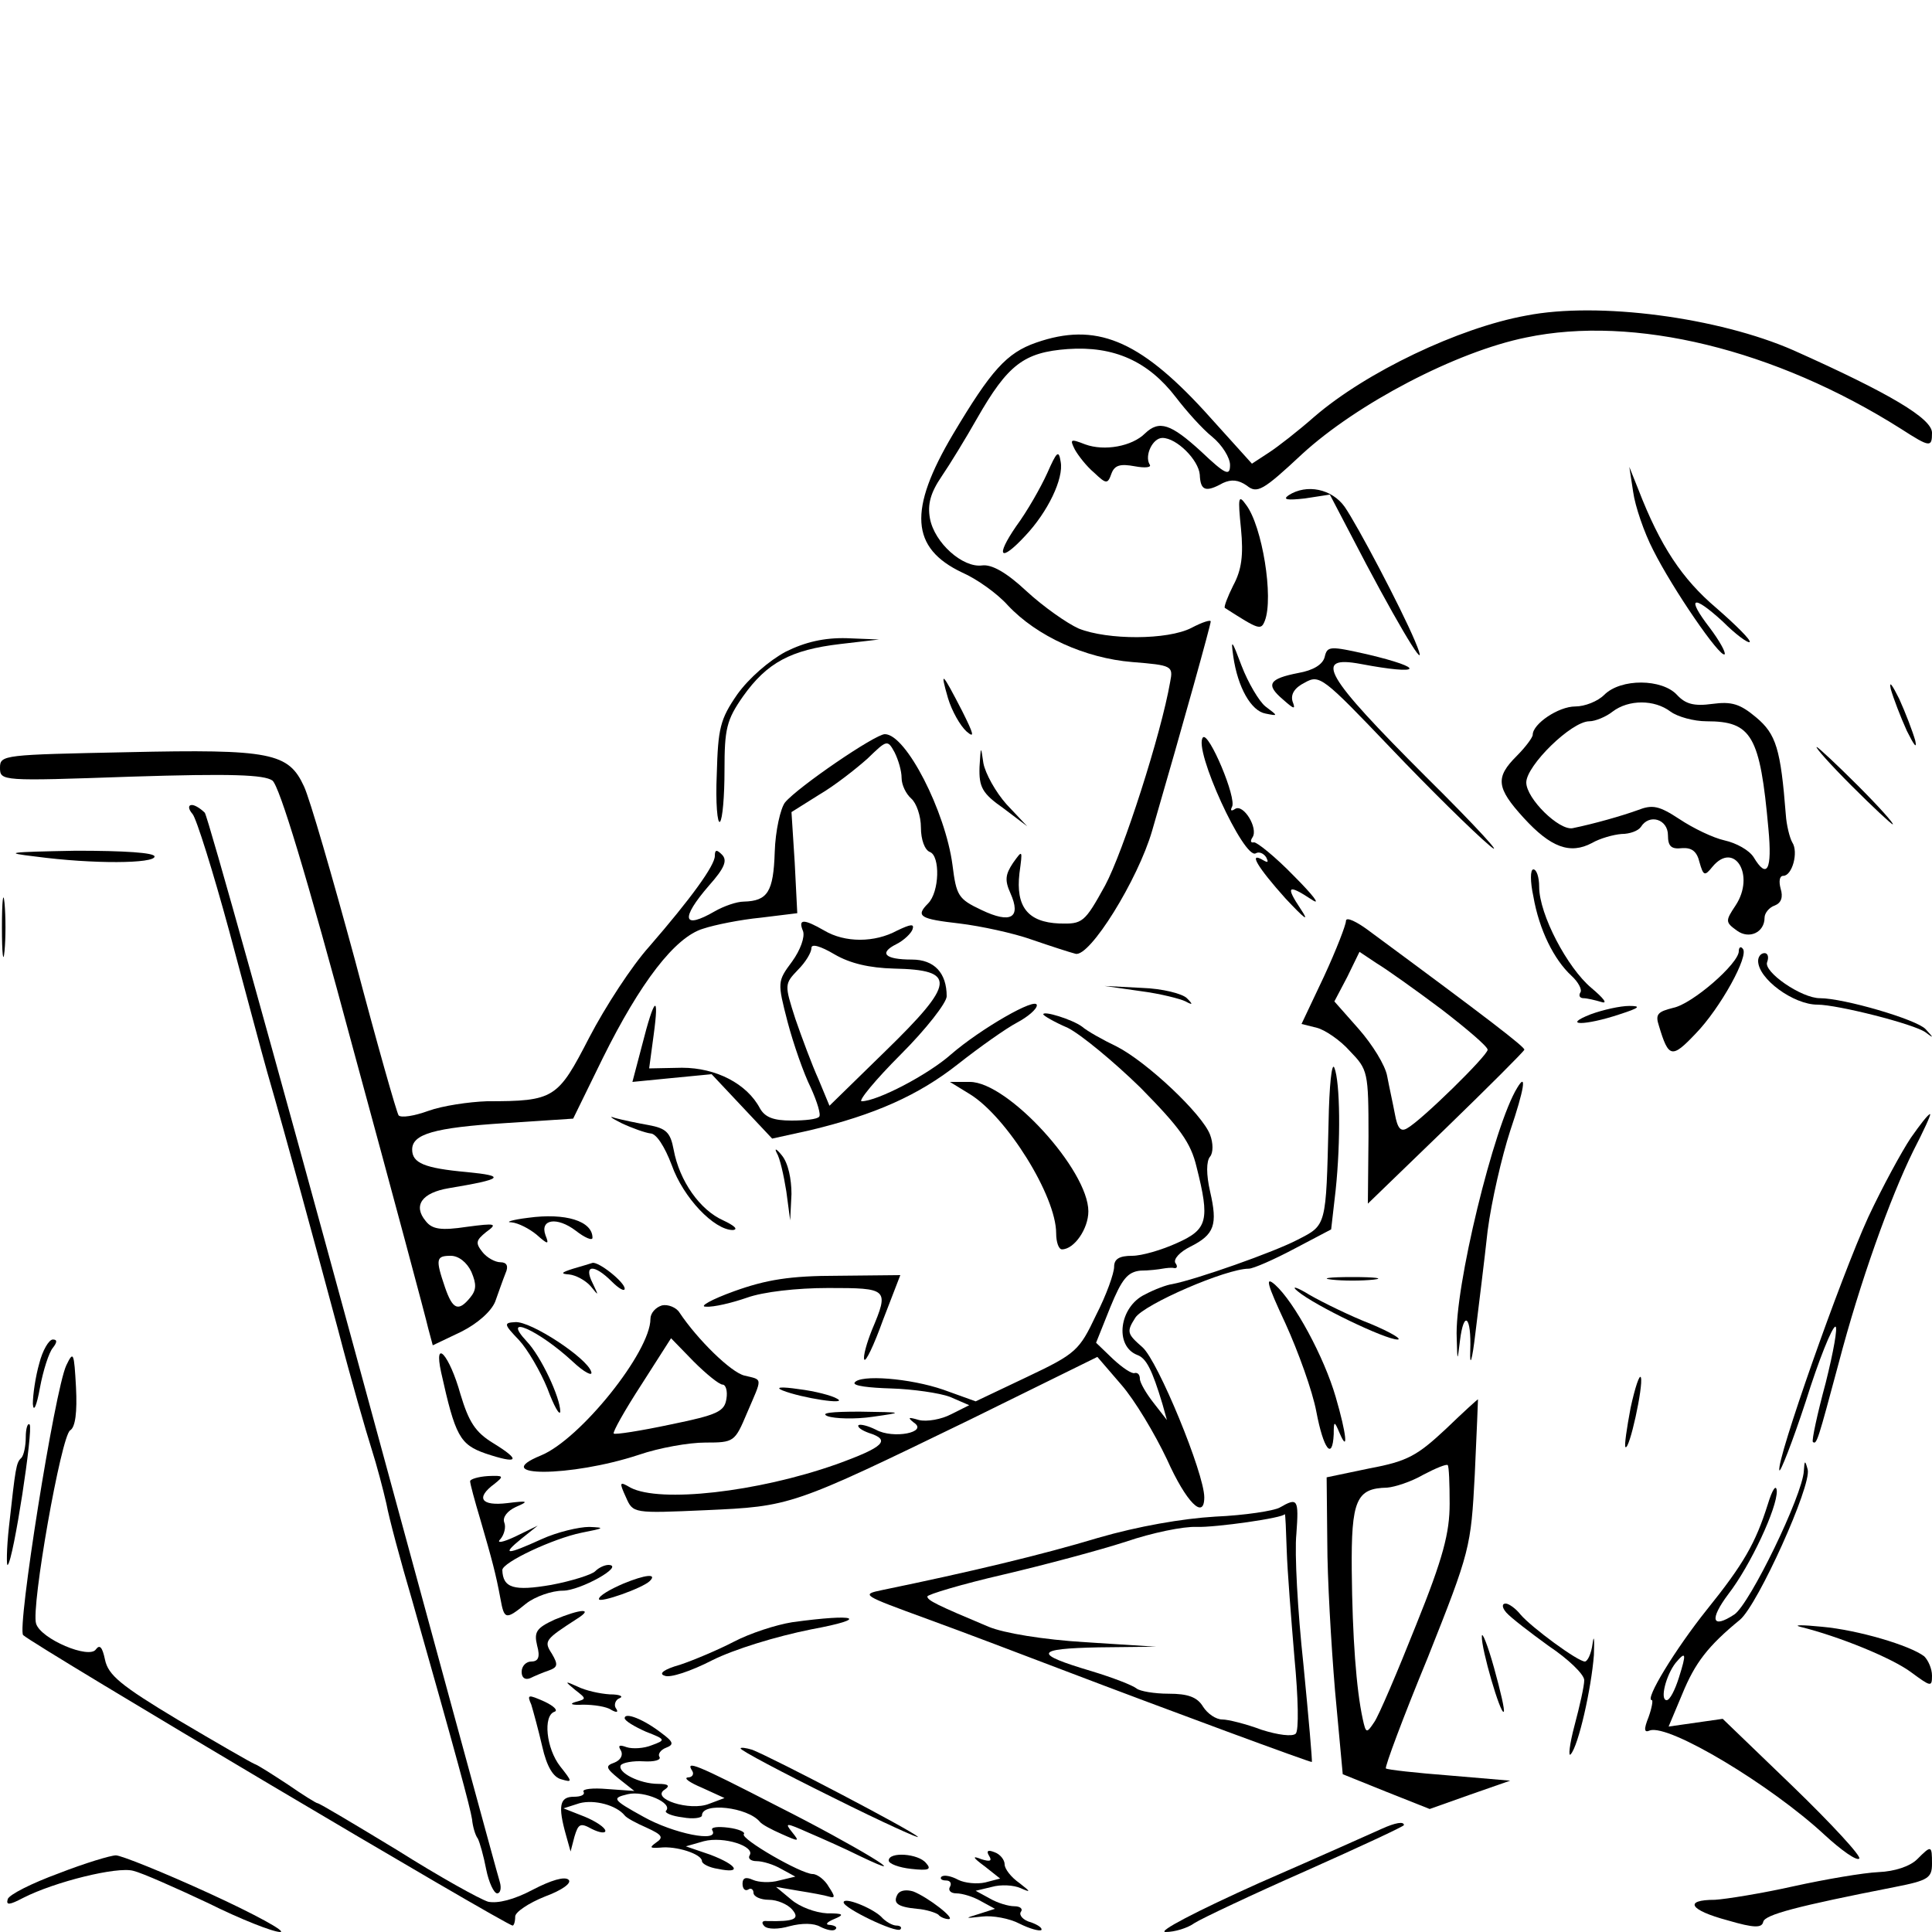 <?xml version="1.0" standalone="no"?>
<!DOCTYPE svg PUBLIC "-//W3C//DTD SVG 20010904//EN"
 "http://www.w3.org/TR/2001/REC-SVG-20010904/DTD/svg10.dtd">
<svg version="1.0" xmlns="http://www.w3.org/2000/svg"
 width="300pt" height="300pt" viewBox="0 0 300 300"
 preserveAspectRatio="xMidYMid meet">
<g transform="translate(0,300) scale(0.1,-0.1)"
fill="#000000" stroke="none">
<path d="M2370 2510 c-105 -19 -249 -88 -329 -157 -25 -22 -57 -47 -71 -56
l-26 -17 -74 82 c-102 111 -169 138 -261 106 -46 -16 -70 -43 -129 -142 -70
-118 -66 -177 14 -215 23 -10 55 -33 71 -51 45 -48 120 -82 193 -88 62 -5 64
-6 59 -31 -14 -81 -73 -264 -101 -316 -32 -58 -35 -60 -71 -59 -49 2 -68 26
-62 78 5 37 5 37 -10 16 -12 -18 -13 -27 -4 -47 17 -38 1 -48 -45 -26 -36 17
-39 22 -45 70 -11 83 -72 203 -105 203 -15 0 -135 -82 -155 -106 -7 -9 -15
-44 -16 -77 -2 -62 -11 -76 -48 -77 -11 0 -31 -7 -45 -15 -50 -29 -54 -12 -9
40 24 27 29 39 20 48 -8 8 -11 8 -11 -2 0 -15 -37 -66 -102 -141 -27 -30 -68
-93 -93 -141 -49 -95 -54 -99 -159 -99 -28 -1 -69 -7 -91 -15 -22 -8 -42 -11
-46 -7 -3 4 -34 113 -68 242 -35 129 -70 250 -79 269 -24 52 -51 58 -274 53
-192 -4 -198 -4 -198 -24 0 -21 2 -21 203 -14 157 5 207 3 220 -6 11 -9 52
-143 126 -419 61 -224 113 -418 116 -432 l7 -26 44 21 c26 13 47 32 53 47 5
14 12 34 16 44 5 11 2 17 -8 17 -8 0 -21 7 -28 16 -11 14 -10 18 6 31 18 13
15 14 -30 8 -40 -6 -54 -4 -64 9 -20 24 -6 44 36 51 84 14 90 19 28 25 -66 6
-85 14 -85 35 0 24 34 34 144 41 l106 7 46 94 c58 117 112 188 156 201 18 6
58 14 89 17 l57 7 -4 79 -5 78 43 27 c24 14 57 40 75 56 30 29 31 30 42 10 6
-12 11 -29 11 -40 0 -11 7 -25 15 -32 8 -7 15 -27 15 -45 0 -19 6 -35 14 -38
16 -6 15 -62 -3 -80 -20 -20 -12 -24 49 -31 33 -4 84 -15 112 -25 29 -10 60
-20 68 -22 22 -6 97 115 119 191 50 172 91 320 91 325 0 3 -13 -1 -30 -10 -37
-19 -130 -19 -175 -1 -18 8 -55 34 -81 58 -31 29 -54 42 -69 40 -30 -4 -74 35
-81 73 -4 22 1 40 18 65 13 19 38 60 55 90 48 84 73 103 141 108 72 5 125 -19
168 -75 16 -21 41 -49 56 -61 16 -13 28 -33 28 -44 0 -18 -7 -15 -45 21 -47
43 -65 49 -87 28 -20 -20 -63 -28 -93 -17 -23 9 -24 8 -16 -8 5 -9 18 -26 30
-36 19 -18 21 -18 27 -1 5 13 14 15 36 11 16 -3 27 -2 23 3 -8 14 5 41 20 41
22 0 56 -34 58 -57 1 -25 9 -28 36 -13 13 6 24 5 37 -4 16 -13 25 -8 86 49 85
78 239 159 348 181 167 35 386 -18 582 -142 45 -29 48 -29 48 -6 0 22 -65 61
-215 128 -116 51 -303 76 -415 54z m-1638 -1485 c8 -19 8 -28 -2 -40 -18 -22
-27 -19 -39 16 -15 44 -14 49 9 49 12 0 25 -10 32 -25z"/>
<path d="M1626 2265 c-10 -22 -31 -59 -48 -82 -33 -48 -25 -57 14 -15 35 37
60 89 55 115 -3 19 -6 16 -21 -18z"/>
<path d="M2536 2236 c3 -22 17 -63 31 -90 30 -60 104 -168 111 -162 2 3 -8 21
-23 41 -37 48 -27 53 20 10 20 -20 39 -34 42 -32 2 3 -21 26 -52 53 -53 45
-87 96 -121 184 l-14 35 6 -39z"/>
<path d="M2001 2231 c-10 -7 -2 -8 25 -5 l39 6 57 -109 c60 -113 100 -177 75
-118 -22 52 -89 179 -109 208 -20 28 -59 36 -87 18z"/>
<path d="M1927 2179 c4 -41 1 -64 -12 -88 -9 -18 -15 -34 -13 -35 53 -34 56
-35 62 -20 14 36 -4 147 -29 180 -12 17 -13 12 -8 -37z"/>
<path d="M1220 1988 c-26 -14 -57 -41 -75 -66 -27 -39 -30 -53 -32 -124 -2
-45 1 -78 5 -74 4 4 7 40 7 80 0 64 3 78 29 115 37 52 74 72 151 81 l60 7 -50
2 c-35 1 -65 -6 -95 -21z"/>
<path d="M1915 1981 c7 -49 28 -85 50 -89 20 -4 20 -4 0 11 -10 8 -27 37 -37
63 -15 40 -17 43 -13 15z"/>
<path d="M2057 1980 c-3 -12 -18 -21 -41 -25 -46 -9 -51 -18 -24 -41 18 -16
20 -16 15 -3 -3 11 3 21 19 29 23 13 28 9 133 -101 60 -63 129 -131 154 -152
25 -21 -19 28 -99 107 -157 157 -176 189 -101 175 95 -18 103 -7 10 15 -58 13
-62 13 -66 -4z"/>
<path d="M1472 1916 c6 -20 19 -43 29 -52 13 -11 11 -4 -7 32 -31 60 -35 65
-22 20z"/>
<path d="M2936 1930 c4 -14 15 -43 25 -65 11 -22 16 -29 13 -15 -4 14 -15 43
-25 65 -11 22 -16 29 -13 15z"/>
<path d="M2491 1921 c-10 -10 -30 -18 -45 -18 -26 0 -66 -27 -66 -44 0 -4 -11
-19 -25 -33 -33 -33 -32 -49 11 -96 42 -46 72 -57 106 -39 12 7 33 13 46 14
13 0 26 5 30 11 13 21 42 12 42 -13 0 -17 5 -22 22 -20 15 1 23 -5 27 -22 6
-21 8 -22 20 -7 34 41 67 -13 36 -60 -16 -24 -16 -26 2 -39 19 -14 43 -3 43
20 0 7 7 16 16 19 10 4 13 13 9 26 -3 11 -2 20 4 20 14 0 24 37 14 52 -4 7 -9
27 -10 43 -8 102 -15 125 -46 151 -25 21 -38 25 -68 21 -29 -4 -42 0 -55 14
-23 25 -87 26 -113 0z m103 -26 c11 -8 36 -15 56 -15 70 0 83 -22 96 -167 6
-64 -2 -79 -23 -44 -7 11 -27 22 -45 26 -18 4 -49 19 -70 33 -32 21 -42 23
-65 14 -25 -9 -67 -21 -101 -28 -21 -4 -72 46 -72 71 0 26 70 95 98 95 9 0 26
7 36 15 25 19 65 19 90 0z"/>
<path d="M1868 1855 c-16 -17 64 -191 82 -180 5 3 12 0 16 -6 4 -8 3 -9 -4 -5
-25 15 -9 -11 34 -59 30 -32 38 -38 24 -17 -24 36 -21 40 17 15 15 -10 2 7
-28 37 -29 30 -58 53 -62 52 -5 -1 -6 2 -2 8 9 14 -14 52 -27 44 -6 -4 -8 -3
-5 3 8 13 -36 117 -45 108z"/>
<path d="M1521 1809 c-1 -31 4 -41 37 -64 l37 -28 -32 34 c-17 19 -33 48 -36
64 -4 28 -4 27 -6 -6z"/>
<path d="M2875 1780 c33 -33 62 -60 64 -60 3 0 -21 27 -54 60 -33 33 -62 60
-64 60 -3 0 21 -27 54 -60z"/>
<path d="M299 1736 c6 -7 32 -90 57 -182 25 -93 51 -191 59 -219 31 -107 74
-266 110 -400 20 -77 44 -160 52 -185 8 -25 18 -63 23 -85 4 -22 22 -89 40
-150 69 -243 90 -321 93 -340 1 -11 5 -25 9 -30 3 -6 9 -27 13 -48 4 -20 12
-37 17 -37 5 0 7 8 4 18 -3 9 -105 384 -227 832 -122 448 -226 821 -231 828
-6 6 -15 12 -20 12 -6 0 -6 -6 1 -14z"/>
<path d="M55 1670 c90 -12 185 -11 185 0 0 6 -47 9 -122 9 -106 -2 -114 -3
-63 -9z"/>
<path d="M2381 1608 c9 -52 32 -98 59 -123 11 -10 17 -22 14 -26 -3 -5 -1 -9
5 -9 5 0 18 -3 28 -6 10 -3 3 6 -16 22 -37 31 -81 114 -81 157 0 15 -4 27 -9
27 -5 0 -5 -19 0 -42z"/>
<path d="M3 1560 c0 -41 2 -58 4 -37 2 20 2 54 0 75 -2 20 -4 3 -4 -38z"/>
<path d="M2090 1570 c0 -6 -15 -45 -34 -86 l-35 -74 24 -6 c12 -3 36 -19 51
-36 28 -29 29 -32 29 -133 l-1 -104 121 117 c66 64 121 119 122 122 1 4 -56
48 -239 183 -21 16 -38 24 -38 17z m148 -137 c39 -30 72 -58 72 -63 0 -9 -103
-110 -125 -122 -10 -6 -15 0 -19 22 -3 16 -9 43 -12 59 -3 17 -23 49 -44 73
l-38 43 20 38 19 39 27 -18 c15 -9 60 -41 100 -71z"/>
<path d="M1247 1554 c3 -9 -4 -29 -17 -47 -23 -31 -23 -32 -7 -94 9 -34 25
-80 36 -102 10 -22 16 -42 13 -45 -3 -4 -22 -6 -43 -6 -28 0 -41 5 -49 19 -20
38 -68 63 -121 63 l-51 -1 7 52 c9 66 1 59 -18 -16 l-15 -57 61 6 62 6 47 -50
47 -50 59 13 c100 24 168 54 230 103 33 26 74 55 91 64 17 9 31 21 31 27 0 14
-88 -37 -133 -76 -36 -32 -115 -73 -139 -73 -6 0 21 33 61 73 39 39 71 80 71
90 0 36 -19 57 -54 57 -42 0 -52 10 -24 24 12 6 23 17 25 23 3 9 -3 8 -24 -2
-35 -19 -81 -19 -113 0 -33 19 -41 18 -33 -1z m141 -58 c98 -2 96 -22 -14
-129 l-86 -84 -17 41 c-10 22 -26 65 -36 94 -17 53 -17 54 4 76 12 12 21 27
21 34 0 7 14 3 36 -10 24 -14 54 -21 92 -22z"/>
<path d="M2700 1523 c0 -19 -72 -82 -102 -88 -24 -6 -28 -10 -22 -28 15 -50
20 -51 57 -12 38 39 84 122 73 132 -3 4 -6 2 -6 -4z"/>
<path d="M2730 1508 c0 -28 55 -68 92 -68 31 0 150 -30 168 -43 13 -10 13 -9
0 5 -14 15 -127 48 -164 48 -29 0 -88 41 -82 56 3 8 1 14 -4 14 -6 0 -10 -6
-10 -12z"/>
<path d="M1771 1461 c31 -4 62 -12 70 -16 11 -6 12 -5 2 5 -7 7 -38 15 -70 16
l-58 3 56 -8z"/>
<path d="M2470 1425 c-46 -18 -9 -18 45 0 31 10 34 13 15 13 -14 0 -41 -6 -60
-13z"/>
<path d="M1620 1425 c0 -2 17 -12 38 -21 20 -10 71 -52 113 -93 61 -62 78 -85
87 -123 21 -83 17 -97 -30 -118 -24 -11 -55 -20 -70 -20 -20 0 -28 -5 -28 -17
0 -10 -12 -44 -28 -75 -26 -55 -31 -60 -107 -96 l-80 -38 -50 18 c-52 18 -130
24 -138 11 -3 -5 23 -8 57 -9 33 -1 75 -7 91 -13 l30 -13 -28 -14 c-15 -8 -38
-12 -50 -9 -17 5 -18 4 -8 -4 23 -15 -32 -26 -59 -11 -12 6 -24 9 -27 7 -2 -3
5 -8 16 -12 35 -11 24 -22 -51 -49 -122 -43 -273 -60 -319 -36 -17 10 -18 9
-7 -15 11 -25 11 -25 124 -20 132 6 133 6 409 140 l199 98 37 -43 c21 -24 52
-76 71 -116 30 -67 58 -95 58 -59 0 37 -72 212 -96 233 -24 21 -25 24 -11 46
14 21 141 76 176 76 7 0 39 14 71 31 l57 30 7 61 c8 76 7 168 -2 190 -4 10 -8
-28 -9 -85 -4 -162 -3 -159 -48 -182 -36 -19 -158 -62 -195 -69 -8 -1 -27 -8
-42 -16 -40 -19 -48 -80 -12 -94 14 -5 23 -23 39 -76 l7 -25 -21 27 c-11 14
-21 31 -21 37 0 6 -3 10 -8 9 -4 -2 -19 8 -34 22 l-26 25 22 55 c18 44 27 55
47 57 13 0 29 2 34 3 6 1 14 2 18 1 5 -1 6 3 2 8 -3 6 7 17 23 25 38 19 43 34
31 86 -6 26 -6 47 0 54 5 6 5 21 0 34 -12 32 -98 113 -145 137 -21 10 -46 24
-54 31 -15 11 -60 25 -60 19z"/>
<path d="M1506 1301 c57 -35 134 -158 134 -216 0 -14 4 -25 9 -25 19 0 41 32
41 59 0 64 -125 201 -184 201 l-31 0 31 -19z"/>
<path d="M2356 1311 c-36 -58 -98 -312 -94 -389 1 -37 1 -37 5 -4 6 49 18 38
16 -15 -1 -28 3 -16 8 27 5 41 14 113 19 159 6 46 22 115 35 155 22 65 26 92
11 67z"/>
<path d="M965 1256 c17 -8 37 -15 45 -16 9 0 22 -20 33 -49 18 -51 66 -101 95
-101 9 1 2 7 -15 15 -36 16 -68 61 -77 110 -5 27 -12 33 -39 38 -17 3 -41 8
-52 11 -11 4 -6 0 10 -8z"/>
<path d="M2967 1233 c-14 -21 -44 -76 -66 -123 -43 -94 -143 -378 -138 -393 1
-5 20 43 41 107 20 64 41 116 46 116 4 0 -3 -39 -15 -87 -13 -48 -22 -90 -20
-92 6 -5 8 3 40 122 33 126 80 257 116 330 16 31 28 57 26 57 -3 0 -16 -17
-30 -37z"/>
<path d="M1206 1210 c5 -8 11 -35 15 -60 l6 -45 2 41 c0 23 -5 48 -15 60 -8
10 -12 12 -8 4z"/>
<path d="M820 1109 c-25 -3 -36 -7 -26 -7 11 -1 28 -10 39 -19 18 -16 20 -16
14 -1 -9 25 18 29 47 7 14 -11 26 -16 26 -11 0 26 -42 39 -100 31z"/>
<path d="M890 1030 c-19 -6 -20 -8 -6 -9 10 -1 25 -9 33 -18 13 -16 13 -16 3
5 -14 28 2 30 30 2 11 -11 20 -16 20 -11 0 10 -40 42 -50 40 -3 -1 -16 -5 -30
-9z"/>
<path d="M1140 995 c-36 -13 -55 -24 -44 -24 12 -1 41 6 64 14 25 9 77 15 126
15 93 0 95 -1 68 -65 -8 -20 -14 -41 -12 -46 2 -5 15 22 29 61 l27 70 -97 -1
c-74 0 -111 -6 -161 -24z"/>
<path d="M1996 945 c20 -44 42 -105 48 -137 11 -58 25 -77 27 -35 0 21 1 21 9
2 14 -33 11 -2 -6 56 -18 62 -64 147 -94 174 -16 14 -13 2 16 -60z"/>
<path d="M2068 1013 c17 -2 47 -2 65 0 17 2 3 4 -33 4 -36 0 -50 -2 -32 -4z"/>
<path d="M2015 995 c26 -22 136 -75 155 -75 8 0 -10 11 -41 24 -31 12 -74 33
-95 45 -21 13 -30 15 -19 6z"/>
<path d="M1028 973 c-10 -3 -18 -12 -18 -21 0 -51 -109 -187 -170 -212 -83
-34 46 -34 152 1 32 11 78 19 103 19 45 0 46 1 65 46 24 56 25 51 -4 58 -21 5
-73 56 -101 98 -5 8 -18 13 -27 11z m94 -123 c5 0 8 -10 6 -22 -3 -20 -14 -25
-87 -40 -47 -10 -86 -16 -88 -14 -2 2 17 36 43 76 l46 72 35 -36 c20 -20 40
-36 45 -36z"/>
<path d="M806 919 c13 -14 33 -48 44 -75 10 -27 19 -43 20 -36 0 22 -30 86
-52 109 -41 44 18 18 71 -31 18 -17 32 -24 29 -16 -6 21 -94 79 -118 77 -18
-1 -18 -3 6 -28z"/>
<path d="M61 883 c-6 -21 -10 -49 -10 -63 1 -14 6 -3 11 25 5 27 14 55 20 62
7 9 7 13 0 13 -6 0 -16 -17 -21 -37z"/>
<path d="M103 880 c-18 -38 -77 -410 -67 -419 20 -18 750 -451 760 -451 2 0 4
6 4 14 0 7 21 21 46 31 27 10 42 21 37 26 -6 6 -28 -1 -55 -15 -30 -16 -55
-22 -70 -19 -13 4 -76 39 -141 80 -66 40 -121 73 -124 73 -2 0 -23 13 -46 29
-23 15 -46 30 -52 32 -5 2 -59 33 -118 68 -90 54 -109 70 -114 94 -4 19 -8 24
-14 16 -10 -16 -86 16 -93 40 -8 25 39 292 53 300 8 5 11 28 9 67 -3 54 -4 57
-15 34z"/>
<path d="M685 869 c22 -99 29 -112 69 -126 51 -17 56 -11 12 16 -28 17 -38 33
-51 76 -17 61 -42 89 -30 34z"/>
<path d="M2532 814 c-6 -32 -10 -59 -8 -61 6 -6 28 95 24 108 -2 6 -9 -15 -16
-47z"/>
<path d="M1215 841 c30 -12 103 -23 85 -13 -8 5 -35 12 -60 15 -27 4 -37 3
-25 -2z"/>
<path d="M2245 781 c-44 -41 -59 -50 -118 -61 l-67 -14 1 -100 c0 -56 6 -159
12 -231 l12 -130 67 -27 68 -27 62 22 63 22 -94 8 c-52 4 -97 9 -99 11 -2 2
27 80 65 172 66 166 67 171 73 284 3 63 5 116 5 117 0 1 -23 -20 -50 -46z m6
-116 c0 -45 -10 -84 -52 -188 -29 -73 -58 -141 -65 -151 -12 -18 -13 -18 -18
5 -10 46 -16 127 -17 230 -1 110 7 128 55 129 12 1 37 9 56 20 19 10 36 17 38
15 2 -2 3 -29 3 -60z"/>
<path d="M1285 801 c11 -4 43 -5 70 -1 49 7 49 7 -20 8 -44 0 -62 -2 -50 -7z"/>
<path d="M40 768 c0 -13 -3 -28 -7 -32 -8 -7 -9 -16 -19 -106 -4 -36 -4 -63
-2 -60 9 8 40 211 34 218 -3 3 -6 -6 -6 -20z"/>
<path d="M2801 716 c-2 -38 -84 -207 -108 -223 -35 -23 -39 -8 -9 32 34 44 76
134 75 160 -1 11 -7 2 -14 -21 -19 -60 -37 -92 -95 -164 -48 -60 -97 -140 -85
-140 2 0 0 -12 -5 -26 -8 -20 -7 -25 2 -21 30 10 188 -85 271 -162 26 -24 50
-41 54 -37 4 3 -43 54 -103 112 l-109 105 -42 -6 -42 -6 21 50 c20 49 40 75
90 116 28 24 111 208 105 233 -4 15 -5 15 -6 -2z m-194 -321 c-6 -19 -14 -35
-19 -35 -11 0 -1 39 14 58 16 19 17 15 5 -23z"/>
<path d="M730 700 c0 -4 7 -30 16 -60 18 -62 24 -84 31 -122 6 -33 8 -34 40
-8 14 11 40 20 57 20 27 0 97 39 71 40 -6 0 -15 -4 -21 -10 -5 -5 -36 -15 -68
-21 -58 -10 -75 -5 -76 23 0 12 79 49 123 58 36 7 37 8 12 9 -16 0 -50 -8 -74
-19 -55 -25 -63 -25 -31 1 l25 20 -35 -17 c-19 -9 -30 -11 -23 -4 6 7 9 19 6
26 -3 8 5 18 18 24 21 9 19 10 -13 6 -41 -5 -50 8 -20 30 15 12 14 13 -10 12
-16 -1 -28 -5 -28 -8z"/>
<path d="M1987 659 c-9 -5 -54 -12 -100 -14 -51 -3 -120 -15 -182 -33 -86 -26
-199 -53 -335 -81 -34 -7 -31 -8 70 -45 58 -21 152 -57 210 -79 168 -64 385
-144 387 -143 1 1 -5 69 -13 151 -9 83 -14 174 -11 203 4 55 2 57 -26 41z m11
-66 c1 -32 7 -107 12 -167 6 -63 7 -113 2 -118 -5 -5 -28 -2 -53 6 -24 9 -52
16 -61 16 -10 0 -23 9 -30 20 -9 15 -24 20 -53 20 -23 0 -45 4 -50 8 -6 5 -37
17 -70 27 -91 27 -89 35 11 37 l89 1 -110 7 c-65 4 -126 14 -150 24 -81 34
-95 41 -95 47 0 3 53 19 118 34 64 15 150 38 190 51 41 14 90 24 110 23 29 -1
136 14 137 20 1 0 2 -25 3 -56z"/>
<path d="M968 541 c-21 -9 -38 -19 -38 -24 0 -7 68 17 79 28 12 12 -7 10 -41
-4z"/>
<path d="M2339 496 c7 -8 37 -31 66 -52 30 -20 55 -44 55 -53 0 -9 -7 -40 -15
-70 -8 -30 -10 -50 -6 -45 12 13 32 102 36 154 1 25 0 33 -2 18 -2 -16 -8 -28
-12 -28 -11 0 -83 53 -100 73 -7 9 -18 17 -23 17 -6 0 -6 -6 1 -14z"/>
<path d="M861 485 c-28 -13 -32 -19 -27 -40 5 -18 2 -25 -9 -25 -8 0 -15 -7
-15 -16 0 -9 5 -13 13 -10 6 3 20 9 29 12 14 5 15 9 5 26 -13 20 -11 22 40 55
25 16 5 15 -36 -2z"/>
<path d="M1230 481 c-25 -4 -65 -17 -90 -30 -25 -13 -63 -29 -84 -36 -25 -7
-34 -14 -24 -17 8 -4 41 7 74 24 34 17 99 37 154 48 92 17 71 25 -30 11z"/>
<path d="M2795 474 c61 -15 144 -49 173 -71 30 -22 32 -23 32 -5 0 11 -6 24
-12 30 -22 17 -103 41 -159 46 -30 3 -45 3 -34 0z"/>
<path d="M2301 459 c-1 -19 29 -122 34 -117 2 2 -5 32 -15 68 -10 36 -19 58
-19 49z"/>
<path d="M893 376 c18 -14 18 -14 0 -19 -10 -3 -4 -5 12 -4 17 0 37 -3 44 -8
9 -5 12 -4 7 3 -3 5 0 13 6 15 7 3 0 6 -15 6 -16 1 -38 6 -50 12 -20 9 -21 9
-4 -5z"/>
<path d="M825 353 c3 -10 11 -39 17 -65 7 -31 17 -48 30 -51 17 -5 17 -4 -2
20 -22 28 -27 79 -9 85 6 2 -1 9 -16 16 -25 11 -27 11 -20 -5z"/>
<path d="M970 332 c0 -4 15 -13 33 -21 31 -12 31 -13 9 -21 -12 -5 -30 -6 -39
-3 -11 4 -14 3 -9 -5 4 -7 0 -15 -10 -19 -14 -5 -14 -8 7 -25 l24 -19 -42 3
c-23 2 -39 0 -37 -4 3 -5 -4 -8 -15 -8 -22 0 -25 -14 -12 -60 l7 -25 6 23 c6
20 9 22 27 12 12 -6 21 -7 21 -3 0 5 -15 15 -32 22 l-33 13 25 8 c23 6 57 -3
70 -19 3 -4 18 -12 34 -19 24 -11 27 -15 15 -23 -11 -8 -10 -9 6 -8 25 3 65
-10 65 -21 0 -4 11 -10 25 -12 38 -8 30 6 -12 22 l-38 13 28 8 c31 8 80 -8 71
-22 -3 -5 2 -9 11 -9 9 0 26 -5 38 -12 l22 -12 -25 -6 c-14 -4 -32 -3 -41 1
-11 5 -16 3 -16 -6 0 -8 4 -12 9 -9 4 3 8 0 8 -5 0 -6 11 -11 24 -11 13 0 29
-7 36 -15 13 -15 3 -19 -39 -18 -8 1 -9 -3 -4 -8 5 -5 22 -5 39 0 19 5 38 5
48 -1 10 -5 20 -7 23 -4 4 3 0 6 -8 7 -8 0 -6 4 6 9 17 7 15 9 -11 9 -18 1
-42 10 -55 21 l-24 20 35 -6 c19 -3 41 -7 47 -9 10 -3 10 0 0 15 -6 11 -18 20
-25 20 -18 0 -113 55 -107 62 3 3 -8 8 -24 10 -16 2 -28 1 -25 -4 12 -20 -61
-5 -107 21 -49 27 -49 29 -24 35 25 6 71 -14 59 -26 -2 -3 9 -8 26 -10 16 -3
30 -1 30 3 0 21 71 13 90 -10 3 -4 18 -12 34 -19 27 -12 28 -12 16 3 -12 15
-10 15 26 -1 21 -9 57 -25 79 -36 96 -46 -8 17 -127 77 -130 67 -144 72 -133
55 3 -5 0 -10 -7 -10 -7 -1 3 -8 22 -16 l35 -16 -24 -9 c-30 -12 -91 8 -69 22
9 6 6 9 -10 9 -29 0 -64 18 -58 29 3 4 19 7 35 6 17 -1 28 2 25 7 -3 4 2 11
10 14 13 5 12 9 -7 23 -27 21 -57 33 -57 23z"/>
<path d="M1150 285 c0 -3 64 -37 143 -76 78 -39 138 -66 132 -61 -10 10 -222
121 -257 135 -10 3 -18 4 -18 2z"/>
<path d="M2145 160 c-11 -5 -96 -43 -190 -84 -98 -44 -159 -76 -145 -76 14 0
34 6 45 14 11 7 89 44 173 81 83 37 152 69 152 71 0 6 -13 4 -35 -6z"/>
<path d="M1536 118 c5 -8 1 -9 -12 -5 -15 6 -14 3 5 -11 l24 -19 -23 -6 c-13
-3 -32 -1 -42 4 -11 6 -22 8 -26 5 -3 -3 0 -6 7 -6 7 0 9 -5 6 -10 -3 -5 1
-10 10 -10 9 0 26 -5 38 -12 l22 -12 -25 -8 c-23 -7 -22 -7 5 -4 16 2 43 -3
58 -11 16 -8 31 -12 34 -10 2 3 -5 8 -16 12 -12 3 -19 11 -16 16 4 5 -1 9 -10
9 -9 0 -26 5 -38 12 l-22 12 25 6 c14 4 34 3 45 -2 16 -7 16 -6 -2 8 -13 9
-23 22 -23 29 0 7 -7 16 -16 19 -10 4 -13 2 -8 -6z"/>
<path d="M2977 113 c-11 -11 -35 -19 -60 -20 -23 -1 -82 -11 -132 -22 -49 -11
-105 -20 -122 -21 -49 0 -40 -16 20 -32 41 -12 53 -12 55 -2 3 11 52 24 205
54 51 10 57 14 57 36 0 29 -1 29 -23 7z"/>
<path d="M91 91 c-41 -15 -77 -33 -79 -40 -3 -10 3 -9 24 2 49 25 146 49 171
42 13 -3 65 -26 116 -50 50 -25 101 -45 112 -45 11 0 -38 27 -110 60 -72 33
-137 59 -145 59 -8 0 -48 -12 -89 -28z"/>
<path d="M1380 111 c0 -5 16 -11 35 -13 27 -3 32 -1 23 9 -12 15 -58 18 -58 4z"/>
<path d="M1394 59 c-8 -14 -1 -20 30 -23 14 -1 29 -6 33 -9 3 -4 11 -7 16 -7
12 0 -32 34 -55 43 -10 3 -20 2 -24 -4z"/>
<path d="M1310 46 c0 -9 81 -48 88 -42 3 3 0 6 -6 6 -6 0 -17 6 -24 14 -15 14
-58 31 -58 22z"/>
</g>
</svg>

